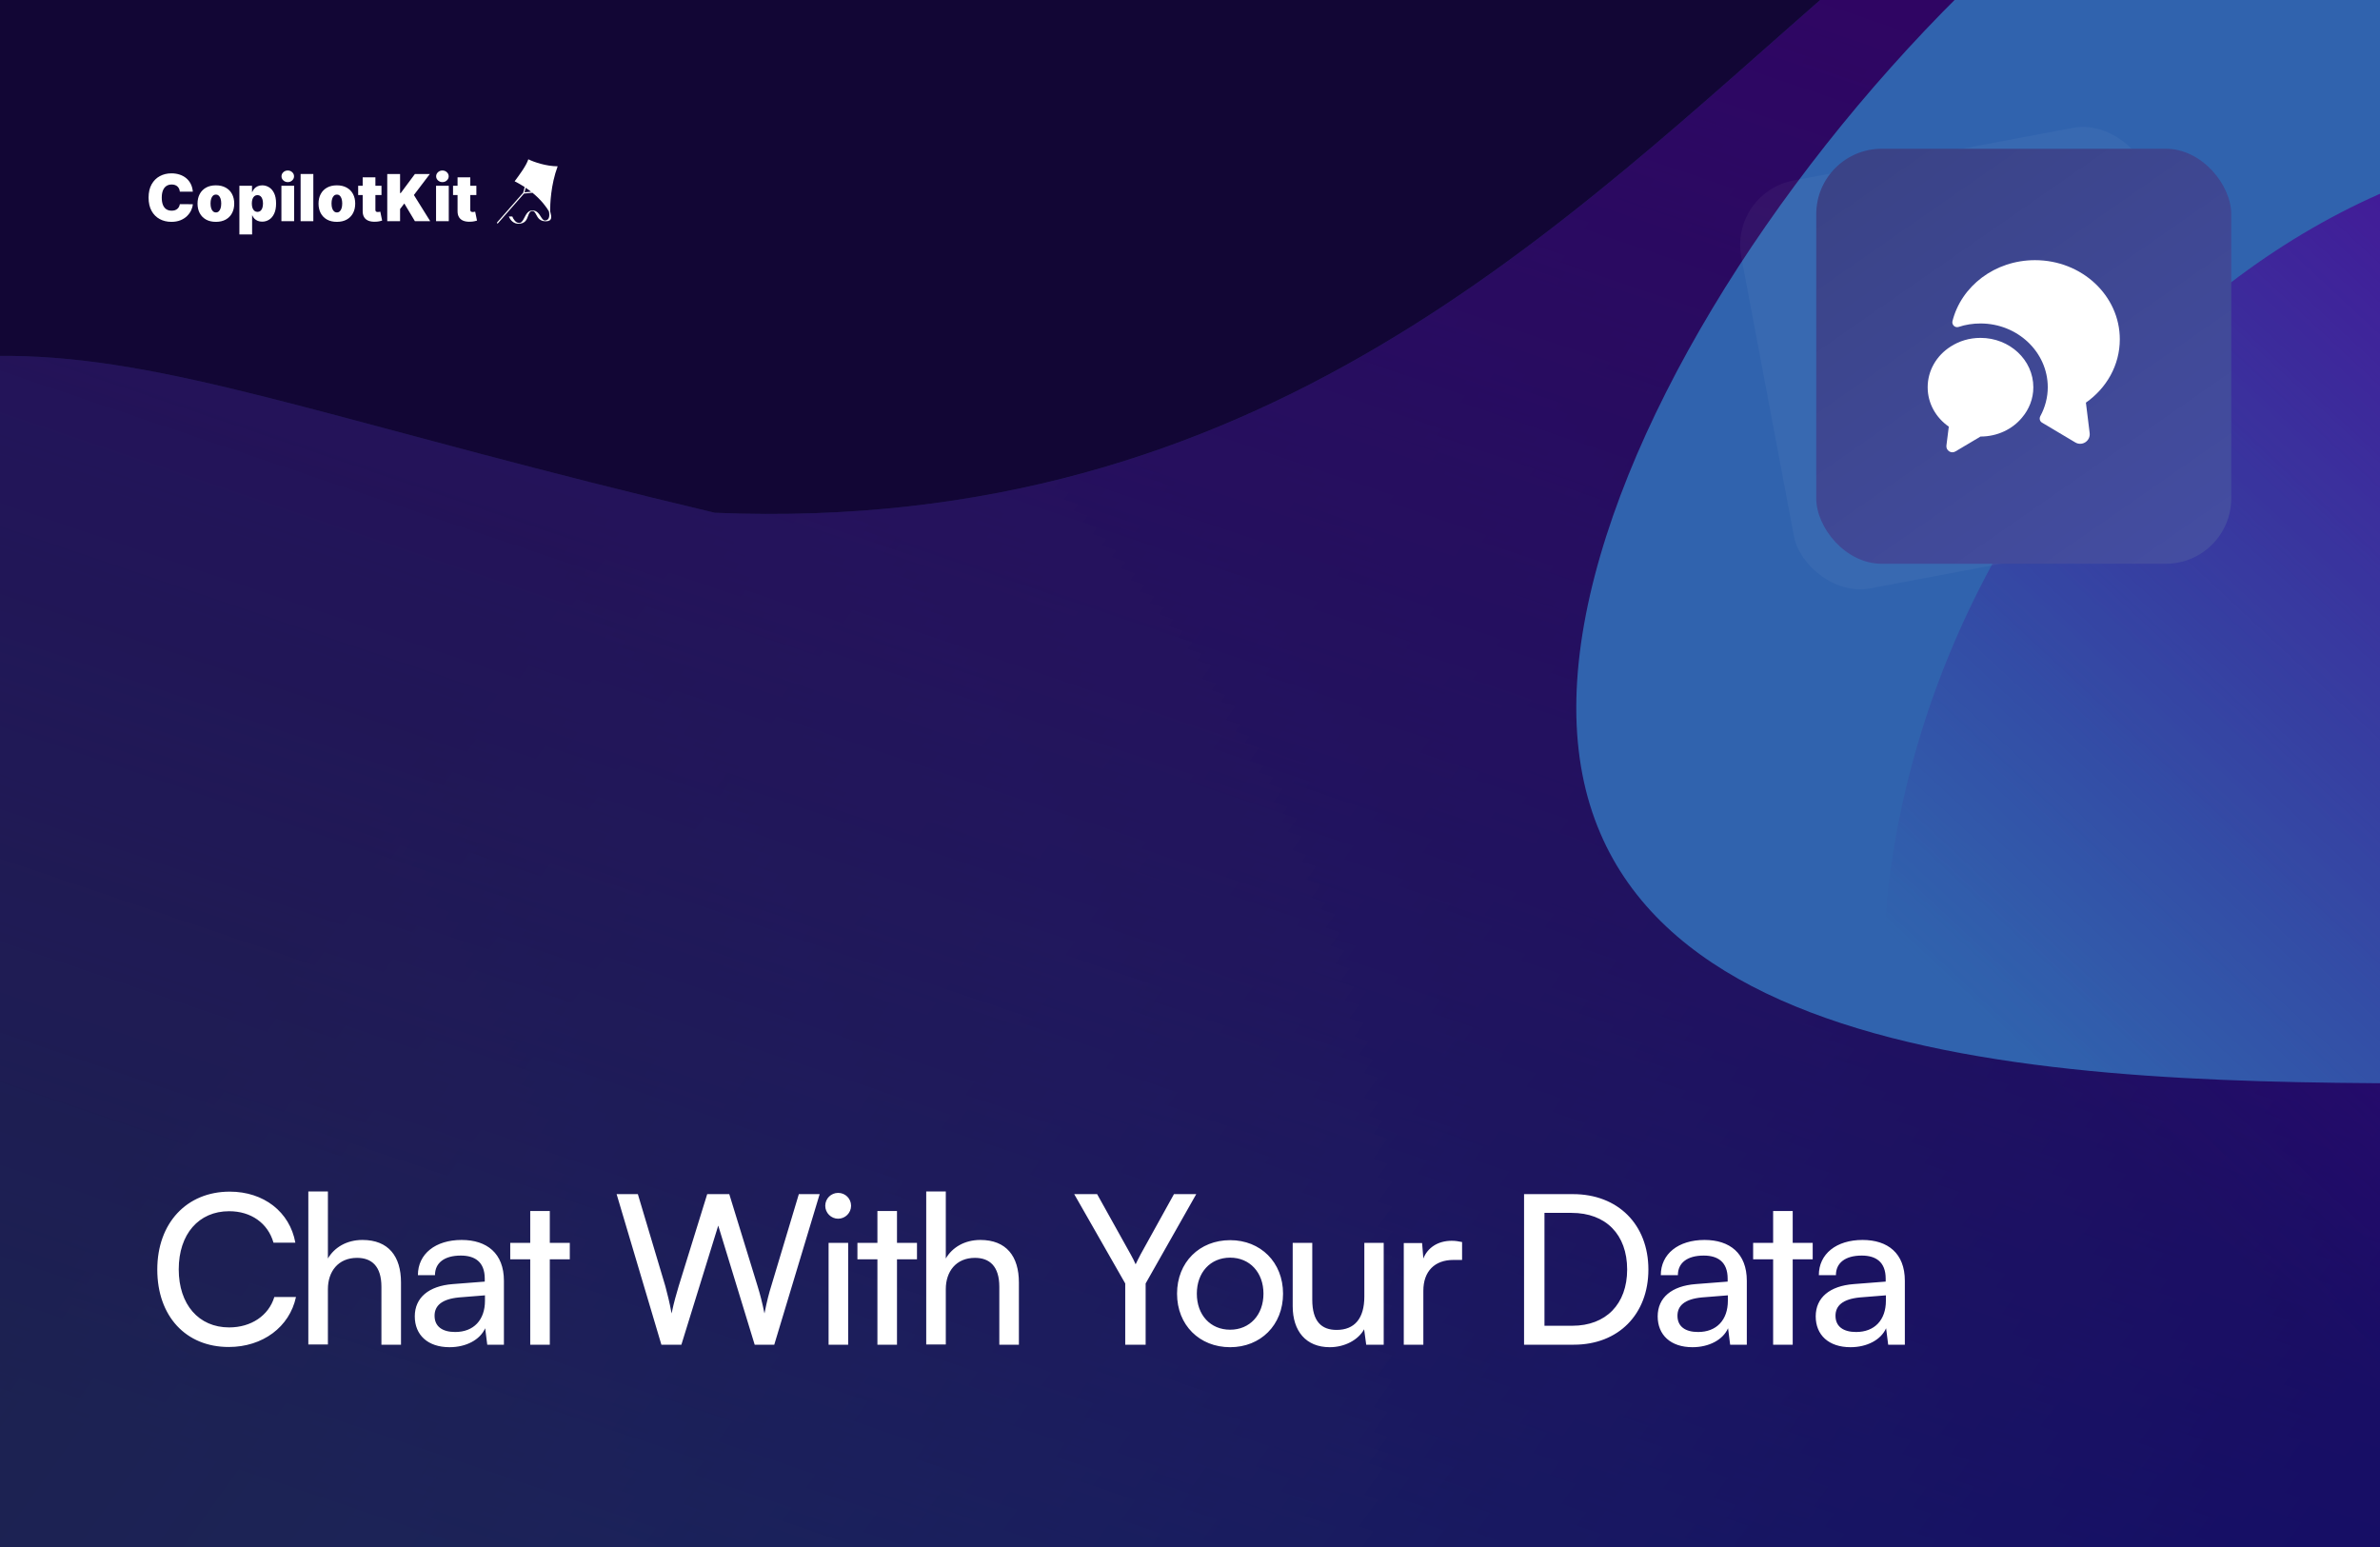 <svg width="1600" height="1040" viewBox="0 0 1600 1040" fill="none" xmlns="http://www.w3.org/2000/svg">
<g clip-path="url(#clip0_4688_27612)">
<rect width="1600" height="1040" fill="#120635"/>
<g opacity="0.6">
<g opacity="0.5" filter="url(#filter0_f_4688_27612)">
<path d="M480.544 344.726C1215.54 375.155 1292.42 -495.421 1887.63 -73.408L2337.31 151.358C2337.31 151.358 2308.71 1747.93 1568.82 1584.61C240.143 1291.32 -305.664 1144.74 -517.276 791.609C-661.467 550.988 -381.702 356.839 -381.702 356.839C31.478 173.804 6.095 232.094 480.544 344.726Z" fill="url(#paint0_linear_4688_27612)"/>
<path d="M480.544 344.726C1215.54 375.155 1292.42 -495.421 1887.63 -73.408L2337.31 151.358C2337.31 151.358 2308.71 1747.93 1568.82 1584.61C240.143 1291.32 -305.664 1144.74 -517.276 791.609C-661.467 550.988 -381.702 356.839 -381.702 356.839C31.478 173.804 6.095 232.094 480.544 344.726Z" fill="url(#paint1_linear_4688_27612)"/>
</g>
<g filter="url(#filter1_f_4688_27612)">
<path d="M1059.69 475.849C1059.69 730.636 1421.52 728.33 1666.95 728.33C1912.39 728.33 2111.35 521.784 2111.35 266.997C2111.35 12.21 1912.39 -194.336 1666.95 -194.336C1421.52 -194.336 1059.69 221.061 1059.69 475.849Z" fill="#45A2FF"/>
</g>
<g filter="url(#filter2_f_4688_27612)">
<ellipse cx="379.7" cy="487.777" rx="379.7" ry="487.777" transform="matrix(-0.88 -0.475 -0.475 0.88 2238.37 312.406)" fill="url(#paint2_linear_4688_27612)"/>
</g>
</g>
<path d="M129.632 128.871H120.894C120.832 128.148 120.667 127.492 120.398 126.904C120.14 126.315 119.778 125.809 119.314 125.385C118.859 124.951 118.307 124.621 117.656 124.394C117.005 124.156 116.267 124.037 115.44 124.037C113.994 124.037 112.77 124.388 111.768 125.091C110.777 125.793 110.023 126.8 109.506 128.112C109 129.424 108.747 130.999 108.747 132.838C108.747 134.779 109.005 136.406 109.522 137.718C110.049 139.02 110.808 140.001 111.799 140.662C112.791 141.313 113.984 141.638 115.378 141.638C116.174 141.638 116.886 141.54 117.516 141.344C118.147 141.137 118.694 140.843 119.159 140.46C119.624 140.078 120.001 139.619 120.29 139.082C120.589 138.534 120.791 137.92 120.894 137.238L129.632 137.3C129.529 138.643 129.152 140.011 128.501 141.406C127.851 142.79 126.926 144.07 125.728 145.248C124.54 146.415 123.068 147.355 121.312 148.068C119.556 148.78 117.516 149.137 115.192 149.137C112.28 149.137 109.666 148.512 107.353 147.262C105.049 146.012 103.226 144.174 101.883 141.746C100.551 139.319 99.885 136.349 99.885 132.838C99.885 129.305 100.566 126.33 101.93 123.913C103.293 121.486 105.132 119.653 107.446 118.413C109.759 117.163 112.342 116.538 115.192 116.538C117.196 116.538 119.04 116.812 120.724 117.36C122.407 117.907 123.884 118.707 125.155 119.761C126.425 120.804 127.448 122.09 128.222 123.619C128.997 125.148 129.467 126.898 129.632 128.871Z" fill="white"/>
<path d="M145.13 149.137C142.548 149.137 140.337 148.626 138.499 147.603C136.66 146.57 135.25 145.134 134.269 143.296C133.288 141.447 132.797 139.304 132.797 136.866C132.797 134.428 133.288 132.29 134.269 130.452C135.25 128.603 136.66 127.167 138.499 126.144C140.337 125.111 142.548 124.595 145.13 124.595C147.712 124.595 149.923 125.111 151.761 126.144C153.6 127.167 155.01 128.603 155.991 130.452C156.972 132.29 157.463 134.428 157.463 136.866C157.463 139.304 156.972 141.447 155.991 143.296C155.01 145.134 153.6 146.57 151.761 147.603C149.923 148.626 147.712 149.137 145.13 149.137ZM145.192 142.815C145.915 142.815 146.54 142.573 147.067 142.087C147.593 141.602 148.001 140.91 148.291 140.011C148.58 139.113 148.724 138.043 148.724 136.804C148.724 135.554 148.58 134.485 148.291 133.597C148.001 132.698 147.593 132.006 147.067 131.521C146.54 131.035 145.915 130.792 145.192 130.792C144.427 130.792 143.772 131.035 143.224 131.521C142.677 132.006 142.258 132.698 141.969 133.597C141.68 134.485 141.535 135.554 141.535 136.804C141.535 138.043 141.68 139.113 141.969 140.011C142.258 140.91 142.677 141.602 143.224 142.087C143.772 142.573 144.427 142.815 145.192 142.815Z" fill="white"/>
<path d="M160.933 157.627V124.905H169.424V129.057H169.61C169.92 128.252 170.374 127.513 170.973 126.842C171.572 126.16 172.316 125.618 173.204 125.215C174.092 124.802 175.125 124.595 176.303 124.595C177.873 124.595 179.365 125.013 180.781 125.85C182.206 126.687 183.363 128.004 184.251 129.801C185.15 131.598 185.599 133.932 185.599 136.804C185.599 139.551 185.17 141.829 184.313 143.637C183.466 145.444 182.33 146.792 180.904 147.68C179.489 148.569 177.935 149.013 176.241 149.013C175.125 149.013 174.129 148.832 173.251 148.471C172.383 148.099 171.639 147.598 171.02 146.968C170.41 146.327 169.94 145.604 169.61 144.799H169.486V157.627H160.933ZM169.3 136.804C169.3 137.961 169.45 138.963 169.749 139.81C170.059 140.646 170.493 141.297 171.051 141.762C171.619 142.216 172.295 142.444 173.08 142.444C173.865 142.444 174.531 142.222 175.079 141.777C175.637 141.323 176.06 140.677 176.349 139.841C176.649 138.994 176.799 137.981 176.799 136.804C176.799 135.626 176.649 134.619 176.349 133.783C176.06 132.936 175.637 132.29 175.079 131.846C174.531 131.392 173.865 131.164 173.08 131.164C172.295 131.164 171.619 131.392 171.051 131.846C170.493 132.29 170.059 132.936 169.749 133.783C169.45 134.619 169.3 135.626 169.3 136.804Z" fill="white"/>
<path d="M189.182 148.703V124.905H197.734V148.703H189.182ZM193.458 122.426C192.301 122.426 191.31 122.044 190.483 121.279C189.657 120.515 189.244 119.596 189.244 118.522C189.244 117.447 189.657 116.528 190.483 115.764C191.31 114.999 192.301 114.617 193.458 114.617C194.625 114.617 195.617 114.999 196.433 115.764C197.259 116.528 197.672 117.447 197.672 118.522C197.672 119.596 197.259 120.515 196.433 121.279C195.617 122.044 194.625 122.426 193.458 122.426Z" fill="white"/>
<path d="M210.644 116.972V148.703H202.092V116.972H210.644Z" fill="white"/>
<path d="M226.467 149.137C223.885 149.137 221.674 148.626 219.836 147.603C217.997 146.57 216.587 145.134 215.606 143.296C214.625 141.447 214.134 139.304 214.134 136.866C214.134 134.428 214.625 132.29 215.606 130.452C216.587 128.603 217.997 127.167 219.836 126.144C221.674 125.111 223.885 124.595 226.467 124.595C229.049 124.595 231.26 125.111 233.098 126.144C234.937 127.167 236.347 128.603 237.328 130.452C238.309 132.29 238.8 134.428 238.8 136.866C238.8 139.304 238.309 141.447 237.328 143.296C236.347 145.134 234.937 146.57 233.098 147.603C231.26 148.626 229.049 149.137 226.467 149.137ZM226.529 142.815C227.252 142.815 227.877 142.573 228.404 142.087C228.931 141.602 229.339 140.91 229.628 140.011C229.917 139.113 230.062 138.043 230.062 136.804C230.062 135.554 229.917 134.485 229.628 133.597C229.339 132.698 228.931 132.006 228.404 131.521C227.877 131.035 227.252 130.792 226.529 130.792C225.765 130.792 225.109 131.035 224.561 131.521C224.014 132.006 223.596 132.698 223.306 133.597C223.017 134.485 222.873 135.554 222.873 136.804C222.873 138.043 223.017 139.113 223.306 140.011C223.596 140.91 224.014 141.602 224.561 142.087C225.109 142.573 225.765 142.815 226.529 142.815Z" fill="white"/>
<path d="M256.463 124.905V131.102H240.783V124.905H256.463ZM243.82 119.203H252.372V141.049C252.372 141.38 252.429 141.659 252.543 141.886C252.656 142.103 252.832 142.268 253.07 142.382C253.307 142.485 253.612 142.537 253.984 142.537C254.242 142.537 254.541 142.506 254.882 142.444C255.234 142.382 255.492 142.33 255.657 142.289L256.897 148.3C256.514 148.414 255.967 148.553 255.254 148.719C254.552 148.884 253.715 148.992 252.744 149.044C250.782 149.147 249.134 148.946 247.802 148.44C246.469 147.923 245.467 147.112 244.796 146.007C244.125 144.902 243.799 143.518 243.82 141.855V119.203Z" fill="white"/>
<path d="M260.34 148.703V116.972H268.954V129.801H269.388L278.932 116.972H288.972L278.251 131.102L289.22 148.703H278.932L271.805 136.804L268.954 140.522V148.703H260.34Z" fill="white"/>
<path d="M293.144 148.703V124.905H301.696V148.703H293.144ZM297.42 122.426C296.263 122.426 295.271 122.044 294.445 121.279C293.619 120.515 293.206 119.596 293.206 118.522C293.206 117.447 293.619 116.528 294.445 115.764C295.271 114.999 296.263 114.617 297.42 114.617C298.587 114.617 299.579 114.999 300.395 115.764C301.221 116.528 301.634 117.447 301.634 118.522C301.634 119.596 301.221 120.515 300.395 121.279C299.579 122.044 298.587 122.426 297.42 122.426Z" fill="white"/>
<path d="M320.246 124.905V131.102H304.566V124.905H320.246ZM307.603 119.203H316.156V141.049C316.156 141.38 316.212 141.659 316.326 141.886C316.44 142.103 316.615 142.268 316.853 142.382C317.09 142.485 317.395 142.537 317.767 142.537C318.025 142.537 318.325 142.506 318.665 142.444C319.017 142.382 319.275 142.33 319.44 142.289L320.68 148.3C320.297 148.414 319.75 148.553 319.037 148.719C318.335 148.884 317.498 148.992 316.527 149.044C314.565 149.147 312.917 148.946 311.585 148.44C310.252 147.923 309.251 147.112 308.579 146.007C307.908 144.902 307.582 143.518 307.603 141.855V119.203Z" fill="white"/>
<path fill-rule="evenodd" clip-rule="evenodd" d="M374.894 111.794C367.361 111.794 359.003 108.999 355.178 107.086C353.78 111.353 349.586 117.018 345.982 121.873C348.453 123.119 350.691 124.424 352.715 125.75L351.714 129.556L334.155 149.549C334.008 149.717 334.024 149.973 334.192 150.121C334.361 150.268 334.617 150.252 334.764 150.084L352.284 130.134L357.965 129.593C364.208 134.697 367.551 139.57 368.997 142.041C369.688 144.977 369.241 148.214 366.394 148.214C365.177 148.214 364.41 146.993 363.529 145.59C362.341 143.7 360.947 141.482 357.97 141.482C355.042 141.482 353.749 143.975 352.573 146.243C351.593 148.134 350.693 149.869 348.994 149.869C346.53 149.869 345.057 147.093 344.419 145.548H342.065C343.256 148.389 345.537 150.412 348.516 150.412C353.136 150.412 354.158 147.557 355.019 145.151C355.646 143.4 356.188 141.887 357.97 141.887C359.204 141.887 359.79 143 360.491 144.331C361.532 146.308 362.827 148.766 366.872 148.766C371.512 148.766 370.734 145.609 370.041 142.8C369.977 142.54 369.913 142.283 369.855 142.031C369.826 137.475 370.203 124.443 374.894 111.794ZM357.057 128.866L352.622 129.288L353.428 126.224C354.729 127.101 355.937 127.985 357.057 128.866Z" fill="white"/>
<rect x="1162.49" y="129.5" width="279" height="279" rx="44" transform="rotate(-10.67 1162.49 129.5)" fill="white" fill-opacity="0.04"/>
<rect x="1221" y="100" width="279" height="279" rx="44" fill="url(#paint3_linear_4688_27612)"/>
<path d="M1402.29 270.676L1404.81 291.084C1405.45 296.444 1399.7 300.19 1395.12 297.413L1372.77 284.109C1371.22 283.205 1370.83 281.267 1371.67 279.717C1374.9 273.776 1376.65 267.059 1376.65 260.342C1376.65 236.705 1356.37 217.459 1331.44 217.459C1326.34 217.459 1321.36 218.234 1316.71 219.784C1314.32 220.559 1312 218.363 1312.58 215.909C1318.46 192.401 1341.06 174.898 1368.06 174.898C1399.57 174.898 1425.08 198.73 1425.08 228.115C1425.08 245.553 1416.11 260.988 1402.29 270.676Z" fill="white"/>
<path d="M1366.95 260.344C1366.95 268.03 1364.11 275.134 1359.33 280.753C1352.94 288.503 1342.8 293.476 1331.43 293.476L1314.58 303.486C1311.74 305.23 1308.12 302.84 1308.51 299.546L1310.12 286.823C1301.47 280.817 1295.91 271.194 1295.91 260.344C1295.91 248.978 1301.98 238.967 1311.28 233.026C1317.03 229.28 1323.94 227.148 1331.43 227.148C1351.07 227.148 1366.95 242.003 1366.95 260.344Z" fill="white"/>
<path d="M153.76 905.54C124.92 905.54 105.74 884.82 105.74 853.46C105.74 822.24 125.48 801.1 154.46 801.1C177.28 801.1 194.78 814.68 198.56 835.4H183.86C180.08 822.24 168.74 814.26 154.04 814.26C133.6 814.26 120.16 829.66 120.16 853.32C120.16 876.98 133.6 892.38 154.04 892.38C168.88 892.38 180.64 884.4 184.42 871.94H198.98C194.64 892.1 176.58 905.54 153.76 905.54ZM220.439 903.86H207.279V800.96H220.439V846.04C224.779 838.62 233.039 833.58 243.679 833.58C261.179 833.58 269.579 844.64 269.579 862.14V904H256.419V865.08C256.419 851.22 249.839 845.62 240.039 845.62C227.299 845.62 220.439 854.86 220.439 866.62V903.86ZM302.227 905.68C287.527 905.68 278.847 897.42 278.847 884.96C278.847 872.36 288.227 864.52 304.327 863.26L325.887 861.58V859.62C325.887 848.14 319.027 844.08 309.787 844.08C298.727 844.08 292.427 848.98 292.427 857.24H280.947C280.947 842.96 292.707 833.58 310.347 833.58C327.287 833.58 338.767 842.54 338.767 861.02V904H327.567L326.167 892.94C322.667 900.78 313.287 905.68 302.227 905.68ZM306.007 895.46C318.467 895.46 326.027 887.34 326.027 874.46V870.82L308.527 872.22C296.907 873.34 292.147 877.82 292.147 884.54C292.147 891.82 297.467 895.46 306.007 895.46ZM369.618 904H356.458V846.6H343.018V835.54H356.458V814.12H369.618V835.54H383.058V846.6H369.618V904ZM444.63 904L414.53 802.78H428.81L447.29 864.66C448.69 869.98 450.09 875.3 451.49 883C453.17 874.88 454.71 869.98 456.25 864.66L475.43 802.78H490.27L509.31 864.66C510.99 870.12 512.39 875.44 513.93 883C515.61 874.46 517.01 869.28 518.41 864.8L537.03 802.78H551.03L520.51 904H507.35L482.85 823.92L458.07 904H444.63ZM563.473 819.3C558.713 819.3 554.793 815.38 554.793 810.62C554.793 805.72 558.713 801.94 563.473 801.94C568.233 801.94 572.153 805.72 572.153 810.62C572.153 815.38 568.233 819.3 563.473 819.3ZM557.033 904V835.54H570.193V904H557.033ZM603.019 904H589.859V846.6H576.419V835.54H589.859V814.12H603.019V835.54H616.459V846.6H603.019V904ZM635.829 903.86H622.669V800.96H635.829V846.04C640.169 838.62 648.429 833.58 659.069 833.58C676.569 833.58 684.969 844.64 684.969 862.14V904H671.809V865.08C671.809 851.22 665.229 845.62 655.429 845.62C642.689 845.62 635.829 854.86 635.829 866.62V903.86ZM756.458 862.84L722.158 802.78H737.558L760.098 843.24C761.498 845.62 762.338 847.58 763.458 849.96C764.718 847.44 764.998 846.6 766.818 843.24L789.218 802.78H804.198L770.178 862.84V904H756.458V862.84ZM791.292 869.7C791.292 848.56 806.412 833.72 826.992 833.72C847.432 833.72 862.552 848.56 862.552 869.7C862.552 890.84 847.432 905.68 826.992 905.68C806.412 905.68 791.292 890.84 791.292 869.7ZM804.592 869.7C804.592 883.98 813.692 893.92 826.992 893.92C840.152 893.92 849.392 883.98 849.392 869.7C849.392 855.42 840.152 845.48 826.992 845.48C813.692 845.48 804.592 855.42 804.592 869.7ZM917.199 835.54H930.219V904H918.459L917.059 893.64C913.139 900.78 904.039 905.68 893.959 905.68C877.999 905.68 869.039 894.9 869.039 878.1V835.54H882.199V873.76C882.199 888.46 888.499 894.06 898.579 894.06C910.619 894.06 917.199 886.36 917.199 871.66V835.54ZM982.912 834.98V847.02H977.032C964.572 847.02 956.872 854.58 956.872 867.74V904H943.712V835.68H956.032L956.872 846.04C959.672 838.9 966.532 834.14 975.912 834.14C978.292 834.14 980.252 834.42 982.912 834.98ZM1058.04 904H1024.58V802.78H1057.48C1087.72 802.78 1108.16 823.22 1108.16 853.46C1108.16 883.56 1088 904 1058.04 904ZM1056.5 815.38H1038.3V891.26H1057.06C1079.6 891.26 1093.88 876.7 1093.88 853.46C1093.88 829.94 1079.6 815.38 1056.5 815.38ZM1137.79 905.68C1123.09 905.68 1114.41 897.42 1114.41 884.96C1114.41 872.36 1123.79 864.52 1139.89 863.26L1161.45 861.58V859.62C1161.45 848.14 1154.59 844.08 1145.35 844.08C1134.29 844.08 1127.99 848.98 1127.99 857.24H1116.51C1116.51 842.96 1128.27 833.58 1145.91 833.58C1162.85 833.58 1174.33 842.54 1174.33 861.02V904H1163.13L1161.73 892.94C1158.23 900.78 1148.85 905.68 1137.79 905.68ZM1141.57 895.46C1154.03 895.46 1161.59 887.34 1161.59 874.46V870.82L1144.09 872.22C1132.47 873.34 1127.71 877.82 1127.71 884.54C1127.71 891.82 1133.03 895.46 1141.57 895.46ZM1205.18 904H1192.02V846.6H1178.58V835.54H1192.02V814.12H1205.18V835.54H1218.62V846.6H1205.18V904ZM1244.03 905.68C1229.33 905.68 1220.65 897.42 1220.65 884.96C1220.65 872.36 1230.03 864.52 1246.13 863.26L1267.69 861.58V859.62C1267.69 848.14 1260.83 844.08 1251.59 844.08C1240.53 844.08 1234.23 848.98 1234.23 857.24H1222.75C1222.75 842.96 1234.51 833.58 1252.15 833.58C1269.09 833.58 1280.57 842.54 1280.57 861.02V904H1269.37L1267.97 892.94C1264.47 900.78 1255.09 905.68 1244.03 905.68ZM1247.81 895.46C1260.27 895.46 1267.83 887.34 1267.83 874.46V870.82L1250.33 872.22C1238.71 873.34 1233.95 877.82 1233.95 884.54C1233.95 891.82 1239.27 895.46 1247.81 895.46Z" fill="white"/>
</g>
<defs>
<filter id="filter0_f_4688_27612" x="-1558.57" y="-1189.1" width="4895.88" height="3785.44" filterUnits="userSpaceOnUse" color-interpolation-filters="sRGB">
<feFlood flood-opacity="0" result="BackgroundImageFix"/>
<feBlend mode="normal" in="SourceGraphic" in2="BackgroundImageFix" result="shape"/>
<feGaussianBlur stdDeviation="500" result="effect1_foregroundBlur_4688_27612"/>
</filter>
<filter id="filter1_f_4688_27612" x="459.686" y="-794.336" width="2251.66" height="2122.66" filterUnits="userSpaceOnUse" color-interpolation-filters="sRGB">
<feFlood flood-opacity="0" result="BackgroundImageFix"/>
<feBlend mode="normal" in="SourceGraphic" in2="BackgroundImageFix" result="shape"/>
<feGaussianBlur stdDeviation="300" result="effect1_foregroundBlur_4688_27612"/>
</filter>
<filter id="filter2_f_4688_27612" x="765.865" y="-404.477" width="1813.3" height="1931.4" filterUnits="userSpaceOnUse" color-interpolation-filters="sRGB">
<feFlood flood-opacity="0" result="BackgroundImageFix"/>
<feBlend mode="normal" in="SourceGraphic" in2="BackgroundImageFix" result="shape"/>
<feGaussianBlur stdDeviation="250" result="effect1_foregroundBlur_4688_27612"/>
</filter>
<linearGradient id="paint0_linear_4688_27612" x1="498.104" y1="202.333" x2="1890.05" y2="1196.97" gradientUnits="userSpaceOnUse">
<stop stop-color="#5ACEFF" stop-opacity="0.46"/>
<stop offset="0.781" stop-color="#0031DD"/>
</linearGradient>
<linearGradient id="paint1_linear_4688_27612" x1="790.081" y1="1209.44" x2="1221.34" y2="-62.776" gradientUnits="userSpaceOnUse">
<stop stop-color="#5400C0" stop-opacity="0"/>
<stop offset="1" stop-color="#7500D1"/>
</linearGradient>
<linearGradient id="paint2_linear_4688_27612" x1="303.892" y1="8.272" x2="506.909" y2="789.275" gradientUnits="userSpaceOnUse">
<stop stop-color="#7500D1"/>
<stop offset="1" stop-color="#5400C0" stop-opacity="0"/>
</linearGradient>
<linearGradient id="paint3_linear_4688_27612" x1="1269" y1="100" x2="1463" y2="379" gradientUnits="userSpaceOnUse">
<stop stop-color="#3A4387"/>
<stop offset="1" stop-color="#444DA1"/>
</linearGradient>
<clipPath id="clip0_4688_27612">
<rect width="1600" height="1040" fill="white"/>
</clipPath>
</defs>
</svg>
